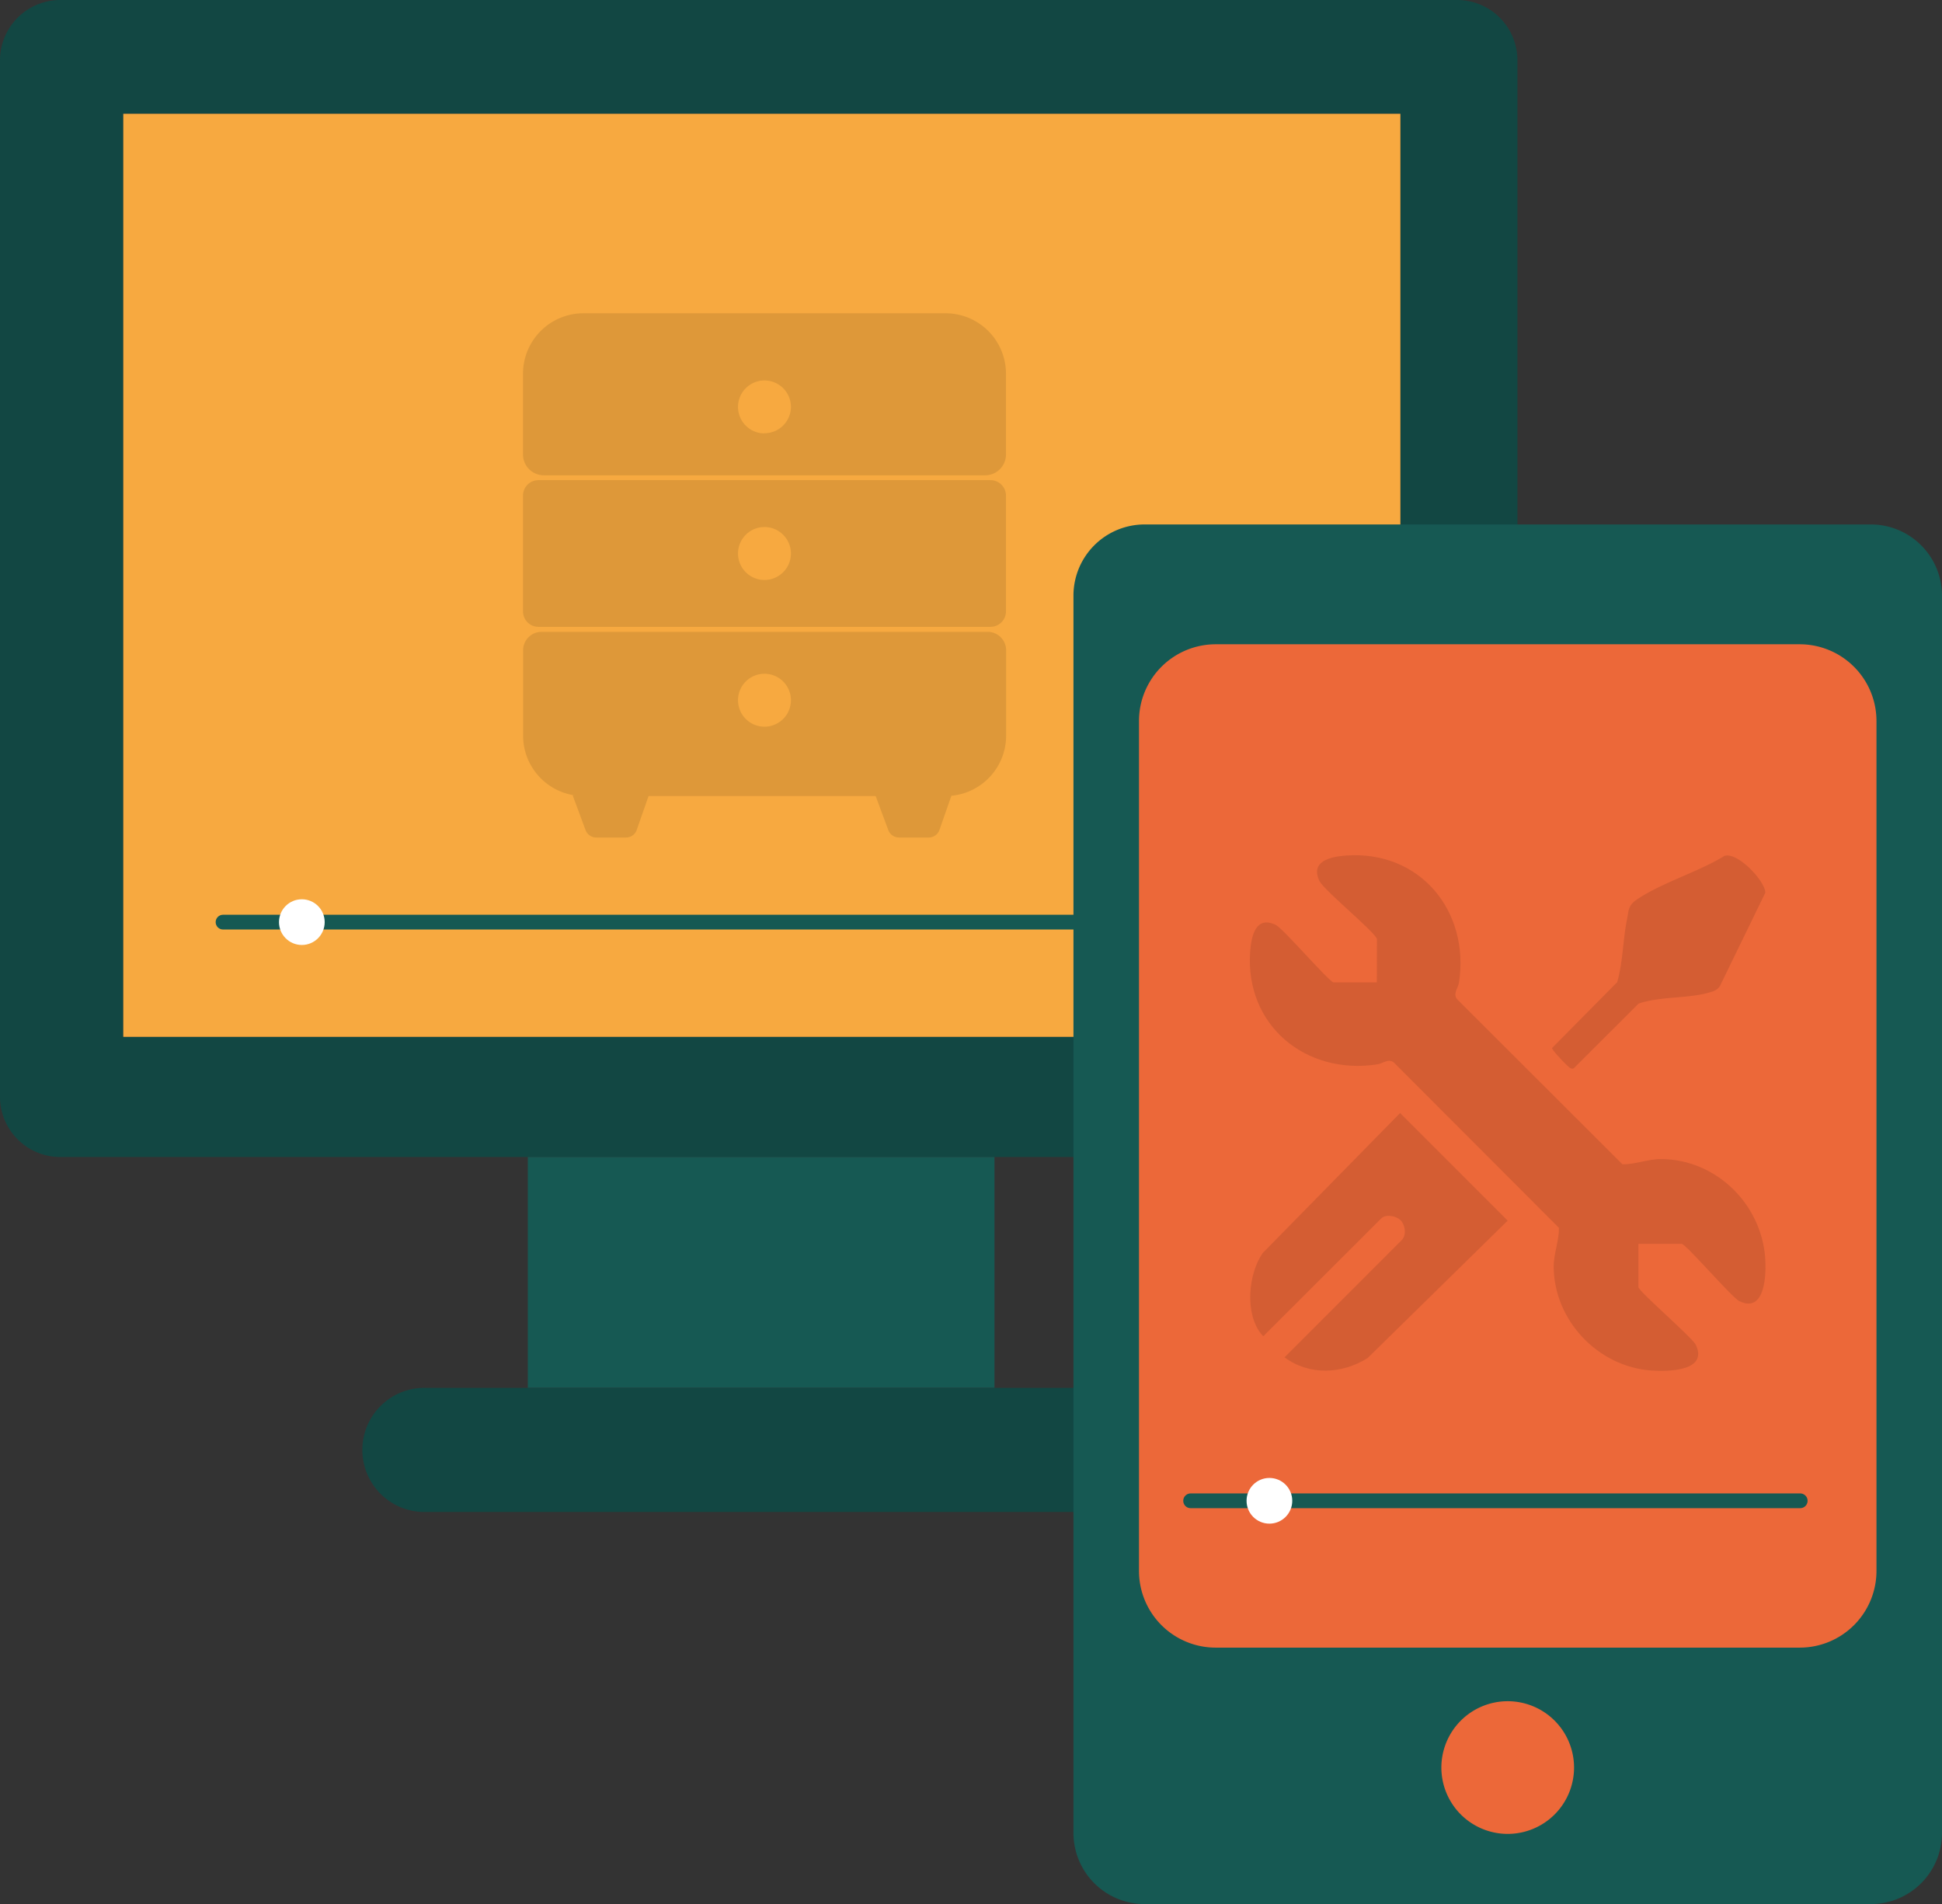 <svg xmlns="http://www.w3.org/2000/svg" viewBox="0 0 526.94 516.63"><rect x="0" y="0" width="526.94" height="516.63" fill="#333333" stroke="none"/><defs><style>.cls-1{fill:#124743;}.cls-2{fill:#f7a940;}.cls-3{fill:none;stroke:#165953;stroke-linecap:round;stroke-miterlimit:10;stroke-width:4px;}.cls-4{fill:#fff;}.cls-5{fill:#165953;}.cls-6{fill:#ec6839;}.cls-7{fill:#d45d33;}.cls-8{fill:#de9839;}</style></defs><g id="Camada_2" data-name="Camada 2"><g id="Camada_1-2" data-name="Camada 1"><path class="cls-1" d="M395.35,0h-379A16.37,16.37,0,0,0,0,16.37V297.56a16.36,16.36,0,0,0,16.37,16.37h379a16.36,16.36,0,0,0,16.37-16.37V16.37A16.37,16.37,0,0,0,395.35,0ZM380,281.33H33.45V30.87H380Z"/><rect class="cls-2" x="33.45" y="30.87" width="346.53" height="250.46"/><line class="cls-3" x1="60.52" y1="250.2" x2="346.31" y2="250.2"/><circle class="cls-4" cx="81.9" cy="250.2" r="6.2"/><rect class="cls-5" x="143.22" y="313.93" width="126.62" height="62.64"/><path class="cls-1" d="M316.14,393.4a16.84,16.84,0,0,1-16.84,16.84H115.57a16.84,16.84,0,1,1,0-33.67H299.3a16.83,16.83,0,0,1,16.84,16.83Z"/><rect class="cls-6" x="302.02" y="161.61" width="215.5" height="341.85"/><path class="cls-5" d="M507.64,142.3H310.57a19.31,19.31,0,0,0-19.3,19.31V497.33a19.31,19.31,0,0,0,19.3,19.3H507.64a19.31,19.31,0,0,0,19.3-19.3V161.61A19.31,19.31,0,0,0,507.64,142.3ZM409.1,497.59a18,18,0,1,1,18-18A18,18,0,0,1,409.1,497.59Zm100.06-71.37a20.82,20.82,0,0,1-20.82,20.83H329.87a20.82,20.82,0,0,1-20.82-20.83V195.64a20.83,20.83,0,0,1,20.82-20.83H488.34a20.83,20.83,0,0,1,20.82,20.83Z"/><path class="cls-7" d="M373.62,254.78c-.53-1.89-13.73-12.67-15.52-15.58-2.73-5.43,2.72-6.74,7.07-7.06,20.09-1.49,33.72,15.08,30.7,34.51-.24,1.49-1.74,3-.45,4.52l44.8,44.73c3.41.09,7-1.45,10.63-1.41,14.7.15,26.89,12,28.09,26.52.39,4.69.07,15.51-7.06,12-2.35-1.4-14.48-15.52-15.58-15.52H444.57v11.73c0,1.1,14.11,13.24,15.52,15.58,3.52,7.19-7.23,7.39-12,7.06-14.45-1-26.37-13.52-26.52-28.08,0-3.68,1.51-7.23,1.42-10.64l-44.73-44.8c-1.5-1.29-3,.22-4.53.45-19.42,3-36-10.6-34.51-30.69.32-4.36,1.64-9.81,7.06-7.08,2.35,1.41,14.48,15.53,15.58,15.53h11.73Z"/><path class="cls-7" d="M380,331.06c-1.14-1.15-4-1.75-5.28-.4L343.34,362c-.56.7-.55.63-1.08,0-4.55-5.53-3.58-16.33.35-22l37.29-38,29.19,29.19-38,37.29c-6.95,4.37-15.8,4.8-22.55-.19l31.64-31.65C381.76,335.29,381.31,332.34,380,331.06Z"/><path class="cls-7" d="M467.89,232.24c3.61-1.2,11.21,7,11.1,10l-12.34,25.37a3.91,3.91,0,0,1-2.31,1.51c-5.71,1.9-13.83,1.13-19.73,3.19l-17.22,17.18c-.47.53-.73.6-1.37.27s-5-4.89-4.88-5.41l17.66-17.85c1.6-5.52,1.52-11.4,2.66-17,.54-2.7.28-3.8,2.73-5.46C450.82,239.53,460.88,236.57,467.89,232.24Z"/><line class="cls-3" x1="323.06" y1="407.21" x2="488.47" y2="407.21"/><circle class="cls-4" cx="344.44" cy="407.21" r="6.2"/><path class="cls-8" d="M256.56,85H158.31a16.41,16.41,0,0,0-16.4,16.4v21.91a5.65,5.65,0,0,0,5.65,5.65H267.31a5.65,5.65,0,0,0,5.65-5.65V101.36A16.4,16.4,0,0,0,256.56,85Zm-49.13,32.59a7.18,7.18,0,1,1,7.18-7.18A7.18,7.18,0,0,1,207.43,117.55Z"/><path class="cls-8" d="M268.77,130.28H146.1a4.19,4.19,0,0,0-4.19,4.19v31.41a4.19,4.19,0,0,0,4.19,4.2H268.77a4.2,4.2,0,0,0,4.19-4.2V134.47A4.2,4.2,0,0,0,268.77,130.28Zm-61.34,27.08a7.18,7.18,0,1,1,7.18-7.18A7.18,7.18,0,0,1,207.43,157.36Z"/><path class="cls-8" d="M267.94,171.44h-121a5,5,0,0,0-5,5v23.15a16.39,16.39,0,0,0,13.46,16.13,15.76,15.76,0,0,0,2.94.27h98.25a14.17,14.17,0,0,0,1.6-.08A16.39,16.39,0,0,0,273,199.61V176.46A5,5,0,0,0,267.94,171.44Zm-60.51,25.73a7.18,7.18,0,1,1,7.18-7.19A7.18,7.18,0,0,1,207.43,197.17Z"/><path class="cls-8" d="M169.86,227.24h-8.08a3.09,3.09,0,0,1-2.89-2l-3.52-9.5h20.7l-3.3,9.44A3.07,3.07,0,0,1,169.86,227.24Z"/><path class="cls-8" d="M252,227.24h-8.08a3.09,3.09,0,0,1-2.89-2l-3.52-9.5h20.7l-3.3,9.44A3.07,3.07,0,0,1,252,227.24Z"/></g></g></svg>